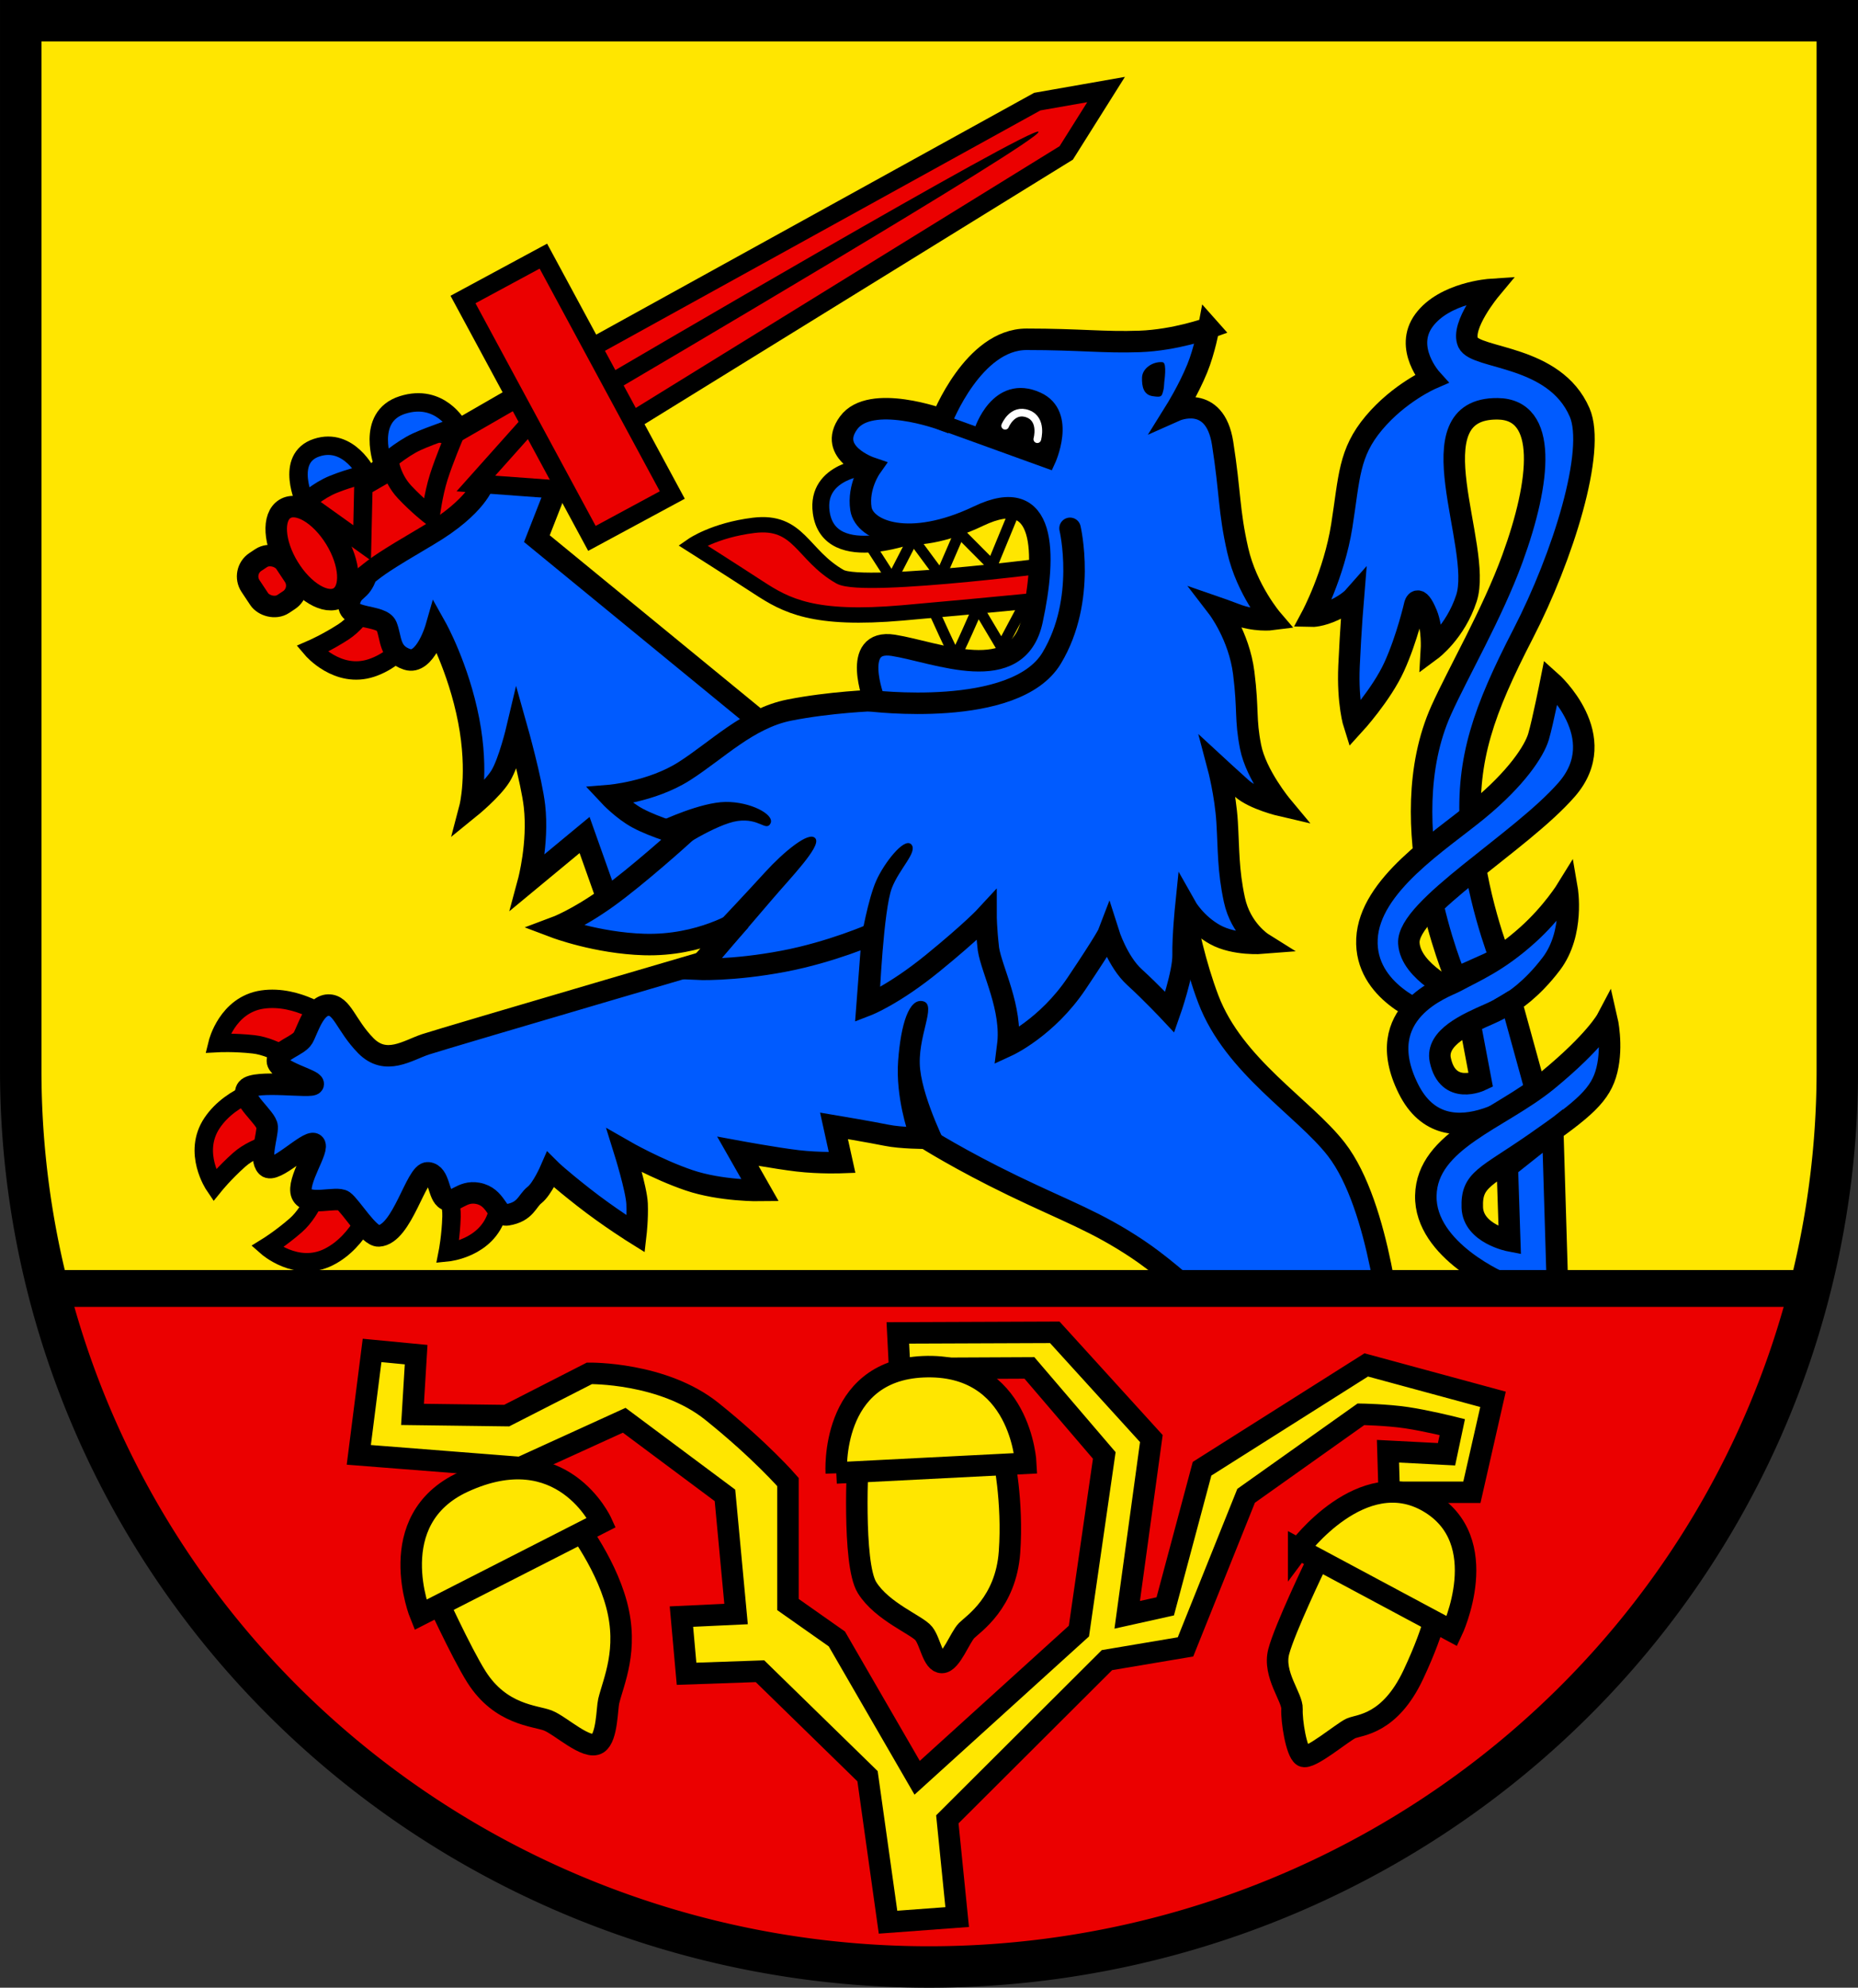 <?xml version="1.0" encoding="UTF-8" standalone="no"?>
<!-- Created with Inkscape (http://www.inkscape.org/) -->

<svg
   width="121.053mm"
   height="129.508mm"
   viewBox="0 0 121.053 129.508"
   version="1.1"
   id="svg2240"
   inkscape:version="1.2.2 (732a01da63, 2022-12-09)"
   sodipodi:docname="DEU Amelinghausen COA.svg"
   xmlns:inkscape="http://www.inkscape.org/namespaces/inkscape"
   xmlns:sodipodi="http://sodipodi.sourceforge.net/DTD/sodipodi-0.dtd"
   xmlns="http://www.w3.org/2000/svg"
   xmlns:svg="http://www.w3.org/2000/svg">
  <rect x="0" y="0" width="121.053" height="129.508" fill="#333333" stroke="none"/>
  <sodipodi:namedview
     id="namedview2242"
     pagecolor="#ffffff"
     bordercolor="#666666"
     borderopacity="1.0"
     inkscape:showpageshadow="2"
     inkscape:pageopacity="0.0"
     inkscape:pagecheckerboard="0"
     inkscape:deskcolor="#d1d1d1"
     inkscape:document-units="mm"
     showgrid="false"
     inkscape:zoom="1.1311324"
     inkscape:cx="229.41612"
     inkscape:cy="245.32938"
     inkscape:current-layer="layer1" />
  <defs
     id="defs2237" />
  <g
     inkscape:label="Ebene 1"
     inkscape:groupmode="layer"
     id="layer1"
     transform="translate(-571.227,-67.386)">
    <g
       id="g2100"
       transform="translate(531.866,-19.806)">
      <path
         id="path1331"
         style="fill:#ffe600;fill-opacity:1;stroke:none;stroke-width:2.7;stroke-linecap:round;stroke-dasharray:none"
         d="m 40.712,88.542 v 68.409 a 59.177,58.398 0 0 0 59.177,58.398 59.177,58.398 0 0 0 59.177,-58.398 V 88.542 Z" />
      <g
         id="g3554"
         style="stroke:#000000"
         transform="translate(-189.598,28.344)">
        <path
           style="fill:#005bff;fill-opacity:1;stroke:#000000;stroke-width:1.4;stroke-linecap:round;stroke-linejoin:miter;stroke-dasharray:none"
           d="m 323.804,122.58 c 0,0 -4.302,-9.994 -0.945,-17.464 1.096,-2.44 3.324,-6.276 4.637,-9.87 1.854,-5.078 2.323,-9.73 -0.966,-9.763 -5.617,-0.056 -0.93,8.987 -2.03,12.347 -0.724,2.212 -2.28,3.365 -2.28,3.365 0,0 0.083,-1.39 -0.306,-2.336 -0.591,-1.434 -0.779,-0.612 -0.779,-0.612 0,0 -0.501,2.197 -1.335,4.032 -0.834,1.835 -2.614,3.782 -2.614,3.782 0,0 -0.445,-1.39 -0.334,-3.838 0.111,-2.447 0.278,-4.449 0.278,-4.449 0,0 -0.358,0.406 -1.248,0.824 -0.89,0.417 -1.46,0.401 -1.46,0.401 0,0 1.457,-2.726 1.958,-5.896 0.501,-3.17 0.442,-4.735 2.094,-6.701 1.652,-1.966 3.736,-2.871 3.736,-2.871 0,0 -1.809,-2.006 -0.472,-3.815 1.337,-1.809 4.326,-2.006 4.326,-2.006 0,0 -1.966,2.36 -1.455,3.461 0.511,1.101 5.633,0.771 7.266,4.547 1.075,2.485 -1.085,9.389 -3.68,14.422 -2.596,5.034 -3.664,8.127 -3.428,12.493 0.236,4.365 1.927,8.652 1.927,8.652 z"
           id="path3374"
           sodipodi:nodetypes="csssscscscscscsscscsssscc" />
        <path
           style="fill:#005bff;fill-opacity:1;stroke:#000000;stroke-width:1.4;stroke-linecap:round;stroke-linejoin:miter;stroke-dasharray:none"
           d="m 321.913,124.916 c 0,0 -4.06,-1.39 -3.893,-4.894 0.167,-3.504 4.727,-6.34 7.23,-8.398 2.503,-2.058 3.671,-3.838 3.949,-4.783 0.278,-0.946 0.803,-3.584 0.803,-3.584 0,0 4.036,3.584 1.033,7.032 -3.003,3.448 -10.421,7.728 -10.286,10.012 0.111,1.889 3.112,3.225 3.112,3.225 z"
           id="path3434"
           sodipodi:nodetypes="cssscsscc" />
        <path
           style="fill:#005bff;fill-opacity:1;stroke:#000000;stroke-width:1.4;stroke-linecap:round;stroke-linejoin:miter;stroke-dasharray:none"
           d="m 327.431,124.142 1.6,5.809 c 0,0 -5.838,4.824 -8.316,-0.171 -2.478,-4.995 2.398,-6.613 3.011,-6.942 1.401,-0.75 2.821,-1.331 4.776,-3.087 1.604,-1.44 2.556,-2.989 2.556,-2.989 0,0 0.496,2.866 -1.023,4.877 -1.337,1.77 -2.604,2.503 -2.604,2.503 z"
           id="path3430"
           sodipodi:nodetypes="ccssscsc" />
        <path
           style="fill:#ffe600;fill-opacity:1;stroke:none;stroke-width:1.4;stroke-linecap:round;stroke-linejoin:miter;stroke-dasharray:none"
           d="m 324.985,125.542 0.445,3.726 -2.294,-0.028 -0.32,-1.919 1.043,-1.46 z"
           id="path3436" />
        <path
           style="fill:none;fill-opacity:1;stroke:#000000;stroke-width:1.4;stroke-linecap:round;stroke-linejoin:miter;stroke-dasharray:none"
           d="m 327.542,124.058 c 0,0 -0.654,0.457 -1.509,0.834 -1.473,0.649 -3.546,1.552 -3.235,3.02 0.497,2.347 2.637,1.326 2.637,1.326 l -0.69,-3.645"
           id="path3432"
           sodipodi:nodetypes="csscc" />
        <path
           style="fill:#005bff;fill-opacity:1;stroke:#000000;stroke-width:1.4;stroke-linecap:round;stroke-linejoin:miter;stroke-dasharray:none"
           d="m 327.164,134.893 0.157,4.8 c 0,0 -2.374,-0.459 -2.438,-2.165 -0.07,-1.858 0.865,-1.966 4.09,-4.208 3.225,-2.242 4.287,-3.146 4.68,-4.759 0.393,-1.612 0,-3.303 0,-3.303 0,0 -0.747,1.416 -3.854,3.972 -3.107,2.556 -7.865,3.893 -7.944,7.512 -0.079,3.618 5.034,5.742 5.034,5.742 l 3.545,0.303 -0.307,-10.247 z"
           id="path3546"
           sodipodi:nodetypes="ccssscsccccc" />
      </g>
      <g
         id="g3228"
         transform="translate(-193.872,20.586)">
        <path
           style="fill:#eb0000;fill-opacity:1;stroke:#000000;stroke-width:1.2;stroke-linecap:round;stroke-linejoin:miter;stroke-dasharray:none"
           d="m 254.755,133.009 c 0,0 -2.113,-1.613 -4.422,-1.279 -2.308,0.334 -2.92,2.836 -2.92,2.836 0,0 1.063,-0.058 2.336,0.083 1.502,0.167 3.031,1.39 3.031,1.39 z"
           id="path3137"
           sodipodi:nodetypes="cscscc" />
        <path
           style="fill:#ffe600;fill-opacity:1;stroke:#000000;stroke-width:0.7;stroke-linecap:round;stroke-linejoin:miter;stroke-dasharray:none"
           d="m 296.871,106.062 1.613,2.711 1.502,-2.823 -2.086,-0.89 z"
           id="path3135" />
        <path
           style="fill:#ffe600;fill-opacity:1;stroke:#000000;stroke-width:0.7;stroke-linecap:round;stroke-linejoin:miter;stroke-dasharray:none"
           d="m 294.048,106.368 c 0,0 1.335,2.989 1.432,2.989 0.097,0 1.502,-3.24 1.502,-3.24 l -1.307,-0.862 z"
           id="path3133" />
        <path
           style="fill:#ffe600;fill-opacity:1;stroke:#000000;stroke-width:0.7;stroke-linecap:round;stroke-linejoin:miter;stroke-dasharray:none"
           d="m 292.741,101.668 -1.39,2.697 -1.502,-2.336 1.057,-1.168 z"
           id="path3131"
           sodipodi:nodetypes="ccccc" />
        <path
           style="fill:#ffe600;fill-opacity:1;stroke:#000000;stroke-width:0.7;stroke-linecap:round;stroke-linejoin:miter;stroke-dasharray:none"
           d="m 295.884,101.001 -1.363,3.142 -1.891,-2.558 1.418,-1.029 z"
           id="path3129" />
        <path
           style="fill:#ffe600;fill-opacity:1;stroke:#000000;stroke-width:0.7;stroke-linecap:round;stroke-linejoin:miter;stroke-dasharray:none"
           d="m 299.332,99.902 -1.46,3.546 -2.517,-2.531 1.905,-1.071 z"
           id="path3073" />
        <path
           style="fill:#eb0000;fill-opacity:1;stroke:#000000;stroke-width:1;stroke-linecap:round;stroke-linejoin:miter;stroke-dasharray:none"
           d="m 303.489,103.195 c 0,0 -13.988,1.867 -15.534,0.983 -2.478,-1.416 -2.653,-3.709 -5.624,-3.343 -2.556,0.315 -3.972,1.298 -3.972,1.298 0,0 2.478,1.573 4.287,2.753 1.809,1.18 3.579,2.163 9.399,1.652 6.377,-0.56 11.602,-1.101 11.602,-1.101 z"
           id="path3017"
           sodipodi:nodetypes="csscsscc" />
        <path
           style="fill:#eb0000;fill-opacity:1;stroke:#000000;stroke-width:1.2;stroke-linecap:round;stroke-linejoin:miter;stroke-dasharray:none"
           d="m 250.965,137.349 c 0,0 -2.614,0.486 -3.914,2.423 -1.3,1.936 0.147,4.068 0.147,4.068 0,0 0.67,-0.828 1.628,-1.677 1.131,-1.002 3.064,-1.316 3.064,-1.316 z"
           id="path3139"
           sodipodi:nodetypes="cscscc" />
        <path
           style="fill:#eb0000;fill-opacity:1;stroke:#000000;stroke-width:1.2;stroke-linecap:round;stroke-linejoin:miter;stroke-dasharray:none"
           d="m 257.545,144.935 c 0,0 -0.815,2.531 -2.901,3.574 -2.086,1.043 -4.016,-0.663 -4.016,-0.663 0,0 0.906,-0.559 1.871,-1.402 1.138,-0.994 1.696,-2.872 1.696,-2.872 z"
           id="path3141"
           sodipodi:nodetypes="cscscc" />
        <path
           style="fill:#eb0000;fill-opacity:1;stroke:#000000;stroke-width:1.2;stroke-linecap:round;stroke-linejoin:miter;stroke-dasharray:none"
           d="m 264.973,141.144 c 0,0 1.303,2.318 0.65,4.557 -0.652,2.239 -3.216,2.496 -3.216,2.496 0,0 0.206,-1.045 0.243,-2.325 0.044,-1.51 -0.954,-3.195 -0.954,-3.195 z"
           id="path3143"
           sodipodi:nodetypes="cscscc" />
        <path
           style="fill:#eb0000;fill-opacity:1;stroke:#000000;stroke-width:1.2;stroke-linecap:round;stroke-linejoin:miter;stroke-dasharray:none"
           d="m 260.817,107 c 0,0 -1.167,2.389 -3.38,3.125 -2.213,0.736 -3.881,-1.228 -3.881,-1.228 0,0 0.977,-0.425 2.051,-1.121 1.268,-0.822 2.087,-2.601 2.087,-2.601 z"
           id="path3188"
           sodipodi:nodetypes="cscscc" />
        <g
           id="g2928">
          <path
             style="fill:#eb0000;fill-opacity:1;stroke:#000000;stroke-width:1.4;stroke-linecap:round;stroke-linejoin:miter;stroke-dasharray:none"
             d="m 267.622,92.026 -14.394,8.298 3.028,5.073 10.618,-5.034 2.242,-5.191 z"
             id="path2811" />
          <ellipse
             style="fill:#eb0000;fill-opacity:1;stroke:#000000;stroke-width:1.4;stroke-linecap:round;stroke-linejoin:miter;stroke-dasharray:none"
             id="path2777"
             cx="162.642"
             cy="219.949"
             rx="1.789"
             ry="3.382"
             transform="rotate(-31.48)" />
          <path
             style="fill:#eb0000;fill-opacity:1;stroke:#000000;stroke-width:1.2;stroke-linecap:round;stroke-linejoin:miter;stroke-dasharray:none"
             d="m 270.611,89.902 30.203,-16.675 4.483,-0.787 -2.596,4.129 -29.417,18.169 z"
             id="path2721" />
          <path
             style="fill:#005bff;fill-opacity:1;stroke:#000000;stroke-width:1.4;stroke-linecap:round;stroke-linejoin:miter;stroke-dasharray:none"
             d="m 284.376,114.954 -16.164,-13.253 1.494,-3.815 -4.955,0.157 c 0,0 -0.424,1.555 -3.621,3.44 -2.974,1.753 -3.274,1.995 -4.027,2.6 -0.388,1.174 -0.917,0.81 -1.122,1.826 -0.197,1.101 2.124,0.708 2.438,1.494 0.315,0.787 0.157,1.77 1.337,2.163 1.18,0.393 1.888,-2.084 1.888,-2.084 0,0 1.455,2.596 2.124,6.056 0.669,3.461 0.079,5.702 0.079,5.702 0,0 1.455,-1.18 2.006,-2.084 0.551,-0.905 1.062,-3.068 1.062,-3.068 0,0 0.954,3.385 1.14,5.034 0.275,2.438 -0.393,4.916 -0.393,4.916 l 3.657,-3.028 1.927,5.427 10.107,-4.129 z"
             id="path2719"
             sodipodi:nodetypes="ccccsccsscscscsccccc" />
          <path
             style="fill:#eb0000;fill-opacity:1;stroke:#000000;stroke-width:1.2;stroke-linecap:round;stroke-linejoin:miter;stroke-dasharray:none"
             d="m 268.186,93.687 -3.949,4.422 6.841,0.501 z"
             id="path2717"
             sodipodi:nodetypes="cccc" />
          <path
             style="fill:#eb0000;fill-opacity:1;stroke:#000000;stroke-width:1.2;stroke-linecap:round;stroke-linejoin:miter;stroke-dasharray:none"
             d="m 258.565,96.412 c 0,0 0.097,1.261 1.029,2.252 0.865,0.92 1.696,1.557 1.696,1.557 0,0 0.167,-1.39 0.528,-2.531 0.362,-1.14 1.001,-2.642 1.001,-2.642 l -3.198,-0.723 z"
             id="path2713"
             sodipodi:nodetypes="cscsccc" />
          <path
             style="fill:#eb0000;fill-opacity:1;stroke:#000000;stroke-width:1.2;stroke-linecap:round;stroke-linejoin:miter;stroke-dasharray:none"
             d="m 253.307,99.459 3.52,2.517 0.098,-4.424 -3.068,-0.374 z"
             id="path2711"
             sodipodi:nodetypes="ccccc" />
          <g
             id="g2281">
            <path
               style="fill:#005bff;fill-opacity:1;stroke:#000000;stroke-width:1.4;stroke-linecap:round;stroke-linejoin:miter;stroke-dasharray:none"
               d="m 283.759,127.92 c 0,0 -21.635,6.34 -22.803,6.73 -1.168,0.389 -2.586,1.418 -3.893,0.083 -1.307,-1.335 -1.529,-2.67 -2.447,-2.642 -0.918,0.028 -1.335,1.613 -1.641,2.141 -0.306,0.528 -1.669,0.834 -1.669,1.502 0,0.667 2.364,1.224 2.336,1.502 -0.028,0.278 -3.81,-0.306 -4.31,0.306 -0.501,0.612 1.279,1.891 1.307,2.475 0.028,0.584 -0.528,2.058 -0.028,2.586 0.501,0.528 2.67,-1.724 3.087,-1.474 0.417,0.25 -1.168,2.447 -0.806,3.281 0.362,0.834 2.252,0.111 2.725,0.445 0.473,0.334 1.65,2.311 2.289,2.278 1.544,-0.079 2.438,-4.197 3.217,-4.114 0.779,0.083 0.636,1.467 1.189,1.748 0.554,0.281 0.991,-0.603 2.037,-0.413 1.258,0.228 1.229,1.522 1.941,1.405 1.206,-0.199 1.27,-0.905 1.771,-1.295 0.501,-0.389 1.043,-1.64 1.043,-1.64 0,0 0.485,0.484 2.137,1.782 1.652,1.298 3.421,2.399 3.421,2.399 0,0 0.118,-1.023 0.079,-1.966 -0.039,-0.944 -0.826,-3.461 -0.826,-3.461 0,0 2.124,1.219 4.208,1.927 2.084,0.708 4.641,0.669 4.641,0.669 l -1.455,-2.556 c 0,0 2.479,0.457 3.897,0.623 1.418,0.167 2.892,0.111 2.892,0.111 l -0.528,-2.392 c 0,0 2.475,0.417 3.42,0.612 0.946,0.195 2.558,0.195 2.558,0.195 0,0 2.194,1.401 5.694,3.092 3.5,1.691 5.388,2.32 8.101,4.129 2.714,1.809 6.174,5.309 6.174,5.309 l 10.382,0.551 c 0,0 -0.708,-8.632 -3.6,-12.358 -2.124,-2.737 -6.674,-5.395 -8.343,-9.789 -1.669,-4.394 -2.169,-9.844 -2.169,-9.844 l -21.079,-0.278 z"
               id="path2264"
               sodipodi:nodetypes="csssssssssssssssssscscccsccsccscssccssccc" />
            <path
               style="fill:#005bff;fill-opacity:1;stroke:#000000;stroke-width:1.1;stroke-linecap:round;stroke-linejoin:miter;stroke-dasharray:none"
               d="m 289.794,96.996 c 0,0 -3.425,0.228 -3.059,2.976 0.501,3.754 6.452,1.307 6.452,1.307 z"
               id="path2262"
               sodipodi:nodetypes="cscc" />
            <g
               id="g2260">
              <path
                 style="fill:#005bff;fill-opacity:1;stroke:#000000;stroke-width:1.4;stroke-linecap:round;stroke-linejoin:miter;stroke-dasharray:none"
                 d="m 311.984,87.975 c 0,0 -0.277,1.484 -0.747,2.635 -0.57,1.396 -1.416,2.753 -1.416,2.753 0,0 2.556,-1.14 3.068,2.124 0.511,3.264 0.393,4.365 0.983,6.961 0.59,2.596 2.242,4.523 2.242,4.523 0,0 -1.125,0.148 -2.404,-0.352 -0.509,-0.199 -1.14,-0.417 -1.14,-0.417 0,0 1.39,1.808 1.696,4.255 0.306,2.447 0.083,2.976 0.445,4.811 0.362,1.835 2.03,3.838 2.03,3.838 0,0 -1.808,-0.417 -2.614,-1.14 -0.806,-0.723 -1.529,-1.39 -1.529,-1.39 0,0 0.473,1.78 0.584,3.587 0.111,1.808 0.056,3.115 0.473,5.061 0.417,1.947 1.838,2.836 1.838,2.836 0,0 -1.817,0.148 -3.095,-0.559 -1.278,-0.708 -1.907,-1.829 -1.907,-1.829 0,0 -0.197,1.927 -0.177,3.146 0.02,1.219 -0.865,3.736 -0.865,3.736 0,0 -1.199,-1.278 -2.301,-2.281 -1.101,-1.003 -1.691,-2.871 -1.691,-2.871 0,0 -0.157,0.413 -2.084,3.284 -1.927,2.871 -4.483,4.051 -4.483,4.051 0.311,-2.428 -1.039,-4.9 -1.258,-6.292 -0.157,-1.376 -0.157,-2.163 -0.157,-2.163 0,0 -0.905,0.983 -3.461,3.068 -2.556,2.084 -4.287,2.753 -4.287,2.753 l 0.354,-4.641 c 0,0 -2.659,1.174 -5.781,1.77 -3.357,0.641 -5.713,0.525 -5.713,0.525 l 2.872,-3.18 c 0,0 -2.563,1.679 -6.262,1.568 -3.085,-0.093 -5.784,-1.112 -5.784,-1.112 0,0 1.418,-0.528 3.393,-1.947 1.974,-1.418 4.894,-4.06 4.894,-4.06 0,0 -1.78,-0.501 -2.92,-1.112 -0.976,-0.523 -1.863,-1.474 -1.863,-1.474 0,0 2.753,-0.222 4.894,-1.585 2.141,-1.363 4.169,-3.451 6.843,-3.982 2.674,-0.531 5.545,-0.629 5.545,-0.629 0,0 -1.571,-4.037 1.238,-3.592 2.809,0.445 8.092,2.753 9.038,-1.613 0.946,-4.366 0.951,-8.931 -3.476,-6.813 -4.533,2.169 -7.453,0.973 -7.675,-0.473 -0.222,-1.446 0.64,-2.67 0.64,-2.67 0,0 -2.864,-0.973 -1.446,-2.92 1.418,-1.947 6.09,-0.222 6.09,-0.222 0,0 2.03,-5.228 5.506,-5.228 3.476,0 5.033,0.222 7.369,0.139 2.336,-0.083 4.504,-0.873 4.504,-0.873 z"
                 id="path1752"
                 sodipodi:nodetypes="cscsscscsscscsscccccscscccsccsccscscscsscsssscscssc" />
              <path
                 style="fill:#000000;stroke:none;stroke-width:0.5;stroke-linecap:round;stroke-linejoin:miter;stroke-dasharray:none"
                 d="m 297.138,94.582 0.796,-1.612 2.025,-0.777 1.642,0.964 0.236,1.77 -0.334,1.691 -4.346,-1.622 z"
                 id="path1940" />
              <path
                 style="fill:none;stroke:#000000;stroke-width:1.4;stroke-linecap:round;stroke-linejoin:miter;stroke-dasharray:none"
                 d="m 289.878,112.257 c 0,0 9.482,1.203 11.874,-2.774 2.294,-3.814 1.196,-8.454 1.196,-8.454"
                 id="path1871"
                 sodipodi:nodetypes="csc" />
              <path
                 style="fill:none;stroke:#000000;stroke-width:1;stroke-linecap:round;stroke-linejoin:miter;stroke-dasharray:none"
                 d="m 294.507,94.09 6.994,2.531 c 0,0 1.408,-3.022 -0.681,-3.977 -2.585,-1.181 -3.615,2.044 -3.615,2.044"
                 id="path1873"
                 sodipodi:nodetypes="ccsc" />
              <path
                 style="fill:none;stroke:#ffffff;stroke-width:0.5;stroke-linecap:round;stroke-linejoin:miter;stroke-dasharray:none"
                 d="m 298.721,94.346 c 0,0 0.471,-1.164 1.485,-0.777 0.974,0.372 0.61,1.652 0.61,1.652"
                 id="path1884"
                 sodipodi:nodetypes="csc" />
              <path
                 style="fill:#000000;stroke:#000000;stroke-width:0.1;stroke-linecap:round;stroke-linejoin:miter;stroke-dasharray:none"
                 d="m 276.353,120.125 c 0,0 2.537,-1.199 4.149,-1.219 1.612,-0.02 3.127,0.806 2.891,1.317 -0.236,0.511 -0.688,-0.374 -2.104,-0.177 -1.416,0.197 -4.051,1.947 -4.051,1.947 z"
                 id="path2106" />
              <path
                 style="fill:#000000;stroke:#000000;stroke-width:0.1;stroke-linecap:round;stroke-linejoin:miter;stroke-dasharray:none"
                 d="m 280.266,126.536 c 0,0 1.632,-1.73 2.851,-3.068 1.219,-1.337 2.851,-2.674 3.205,-2.202 0.354,0.472 -1.618,2.505 -2.778,3.862 -1.16,1.357 -3.49,4.073 -3.49,4.073 z"
                 id="path2162"
                 sodipodi:nodetypes="cssscc" />
              <path
                 style="fill:#000000;stroke:#000000;stroke-width:0.1;stroke-linecap:round;stroke-linejoin:miter;stroke-dasharray:none"
                 d="m 289.404,127.697 c 0,0 0.429,-2.479 0.957,-3.675 0.528,-1.196 1.824,-2.804 2.213,-2.36 0.389,0.445 -0.797,1.533 -1.279,2.781 -0.551,1.428 -0.806,7.202 -0.806,7.202 0,0 -0.612,-0.083 -0.612,-0.222 0,-0.139 -0.473,-3.726 -0.473,-3.726 z"
                 id="path2164"
                 sodipodi:nodetypes="cssscsc" />
              <path
                 style="fill:#000000;stroke:#000000;stroke-width:0.1;stroke-linecap:round;stroke-linejoin:miter;stroke-dasharray:none"
                 d="m 309.041,91.471 c 0,0 0.17,-1.197 -0.074,-1.218 -0.61,-0.054 -1.265,0.389 -1.279,0.959 -0.014,0.57 0.097,1.071 0.64,1.154 0.542,0.083 0.542,0.028 0.612,-0.195 0.07,-0.222 0.077,-0.381 0.077,-0.381 z"
                 id="path2180"
                 sodipodi:nodetypes="cscsscc" />
            </g>
            <path
               style="fill:#000000;stroke:none;stroke-width:1.4;stroke-linecap:round;stroke-linejoin:miter;stroke-dasharray:none"
               d="m 292.418,140.477 c 0,0 -0.846,-2.379 -0.669,-4.759 0.177,-2.379 0.708,-4.11 1.632,-3.874 0.924,0.236 -0.433,2.34 -0.197,4.444 0.236,2.104 1.789,5.132 1.789,5.132 z"
               id="path2266" />
          </g>
          <rect
             style="fill:#eb0000;fill-opacity:1;stroke:#000000;stroke-width:1.2;stroke-linecap:round;stroke-linejoin:miter;stroke-dasharray:none"
             id="rect2335"
             width="5.951"
             height="17.686"
             x="190.891"
             y="200.888"
             transform="rotate(-28.356)" />
          <path
             style="fill:#005bff;fill-opacity:1;stroke:#000000;stroke-width:1.2;stroke-linecap:round;stroke-linejoin:miter;stroke-dasharray:none"
             d="m 253.114,99.36 c 0,0 -1.363,-2.892 0.751,-3.587 2.113,-0.695 3.281,1.724 3.281,1.724 0,0 -1.014,0.188 -2.197,0.667 -1.029,0.417 -1.835,1.196 -1.835,1.196 z"
             id="path2599"
             sodipodi:nodetypes="cscsc" />
          <path
             style="fill:#005bff;fill-opacity:1;stroke:#000000;stroke-width:1.2;stroke-linecap:round;stroke-linejoin:miter;stroke-dasharray:none"
             d="m 258.203,96.885 c 0,0 -1.196,-3.115 1.251,-3.893 2.447,-0.779 3.615,1.39 3.615,1.39 0,0 -1.706,0.562 -2.67,1.001 -1.021,0.465 -2.197,1.502 -2.197,1.502 z"
             id="path2709"
             sodipodi:nodetypes="cscsc" />
          <rect
             style="fill:#eb0000;fill-opacity:1;stroke:#000000;stroke-width:1.4;stroke-linecap:round;stroke-linejoin:miter;stroke-dasharray:none"
             id="rect2779"
             width="2.714"
             height="3.284"
             x="149.941"
             y="224.203"
             ry="1.131"
             rx="1.131"
             transform="rotate(-33.582)" />
          <path
             style="fill:#000000;stroke:none;stroke-width:0.1;stroke-linecap:round;stroke-linejoin:miter;stroke-dasharray:none"
             d="m 272.971,90.925 c 0,0 27.686,-16.242 27.922,-15.731 0.236,0.511 -27.411,16.753 -27.411,16.753 z"
             id="path2846" />
        </g>
      </g>
      <path
         id="rect1496"
         style="fill:#eb0000;fill-opacity:1;stroke:none;stroke-width:2.4;stroke-linecap:round;stroke-dasharray:none"
         d="m 42.267,170.189 a 59.177,58.398 0 0 0 57.621,45.162 59.177,58.398 0 0 0 57.633,-45.162 z" />
      <path
         id="path1501"
         style="fill:none;stroke:#000000;stroke-width:2.7;stroke-linecap:round;stroke-dasharray:none"
         d="m 40.712,88.542 v 68.409 a 59.177,58.398 0 0 0 59.177,58.398 59.177,58.398 0 0 0 59.177,-58.398 V 88.542 Z" />
      <path
         style="fill:none;stroke:#000000;stroke-width:2.4;stroke-linecap:round;stroke-dasharray:none"
         d="M 42.485,171.141 H 157.292"
         id="path1557" />
      <g
         id="g1221"
         style="stroke:#000000"
         transform="translate(-186.597,-5.255)">
        <path
           style="fill:#ffe600;fill-opacity:1;stroke:#000000;stroke-width:1.4;stroke-linecap:round"
           d="m 311.669,194.395 c 0,0 -2.006,4.169 -2.399,5.663 -0.393,1.494 0.905,2.989 0.865,3.736 -0.039,0.747 0.275,2.792 0.708,3.068 0.433,0.275 2.596,-1.573 3.146,-1.809 0.551,-0.236 2.517,-0.236 4.051,-3.5 1.534,-3.264 1.652,-4.798 1.652,-4.798 l -7.197,-3.579 z"
           id="path1212"
           sodipodi:nodetypes="cscsssccc" />
        <path
           style="fill:#ffe600;fill-opacity:1;stroke:#000000;stroke-width:1.4;stroke-linecap:round"
           d="m 281.859,187.355 c 0,0 -0.393,6.961 0.59,8.534 0.983,1.573 3.264,2.438 3.697,2.989 0.433,0.551 0.59,1.888 1.18,1.888 0.59,0 1.18,-1.652 1.612,-2.084 0.433,-0.433 2.556,-1.809 2.792,-5.113 0.236,-3.304 -0.393,-6.253 -0.393,-6.253 z"
           id="path1208"
           sodipodi:nodetypes="cssssscc" />
        <path
           style="fill:#ffe600;fill-opacity:1;stroke:#000000;stroke-width:1.4;stroke-linecap:round"
           d="m 254.212,196.204 c 0,0 1.787,3.922 2.792,5.506 1.573,2.478 3.815,2.517 4.641,2.832 0.826,0.315 2.556,1.966 3.264,1.494 0.611,-0.408 0.593,-2.28 0.708,-2.753 0.315,-1.298 1.298,-3.343 0.511,-6.292 -0.787,-2.95 -2.95,-5.624 -2.95,-5.624 z"
           id="path1204"
           sodipodi:nodetypes="cssssscc" />
        <path
           style="fill:#ffe600;fill-opacity:1;stroke:#000000;stroke-width:1.4;stroke-linecap:round"
           d="m 288.32,217.352 -4.505,0.334 -1.335,-9.511 -7.008,-6.841 -4.783,0.167 -0.334,-3.726 3.559,-0.167 -0.723,-7.731 -6.563,-4.894 -6.754,3.08 -10.54,-0.826 0.865,-6.804 2.871,0.275 -0.236,3.893 6.135,0.079 5.388,-2.753 c 0,0 4.798,-0.079 7.983,2.478 3.186,2.556 4.955,4.601 4.955,4.601 v 7.983 l 3.186,2.242 5.231,9.045 10.54,-9.557 1.652,-11.444 -4.877,-5.702 -8.455,0.039 -0.118,-2.32 10.225,-0.039 6.292,6.922 -1.573,11.484 2.478,-0.551 2.399,-8.967 10.697,-6.764 8.259,2.242 -1.376,6.056 h -5.388 l -0.079,-2.674 3.815,0.197 0.375,-1.77 c 0,0 -1.669,-0.417 -2.976,-0.612 -1.307,-0.195 -2.976,-0.222 -2.976,-0.222 l -7.481,5.311 -3.949,9.844 -5.117,0.862 -10.4,10.373 z"
           id="path936" />
        <path
           style="fill:#ffe600;fill-opacity:1;stroke:#000000;stroke-width:1.4;stroke-linecap:round"
           d="m 253.347,197.659 11.798,-6.017 c 0,0 -2.553,-5.617 -9.006,-2.635 -5.318,2.458 -2.792,8.652 -2.792,8.652 z"
           id="path1153"
           sodipodi:nodetypes="ccsc" />
        <path
           style="fill:#ffe600;fill-opacity:1;stroke:#000000;stroke-width:1.4;stroke-linecap:round"
           d="m 280.443,188.417 12.349,-0.629 c 0,0 -0.315,-6.568 -6.686,-6.292 -6.096,0.263 -5.663,6.922 -5.663,6.922 z"
           id="path1206"
           sodipodi:nodetypes="ccsc" />
        <path
           style="fill:#ffe600;fill-opacity:1;stroke:#000000;stroke-width:1.4;stroke-linecap:round"
           d="m 310.568,193.372 9.989,5.349 c 0,0 2.792,-5.899 -1.534,-8.416 -4.326,-2.517 -8.455,3.068 -8.455,3.068 z"
           id="path1210" />
      </g>
    </g>
  </g>
</svg>
